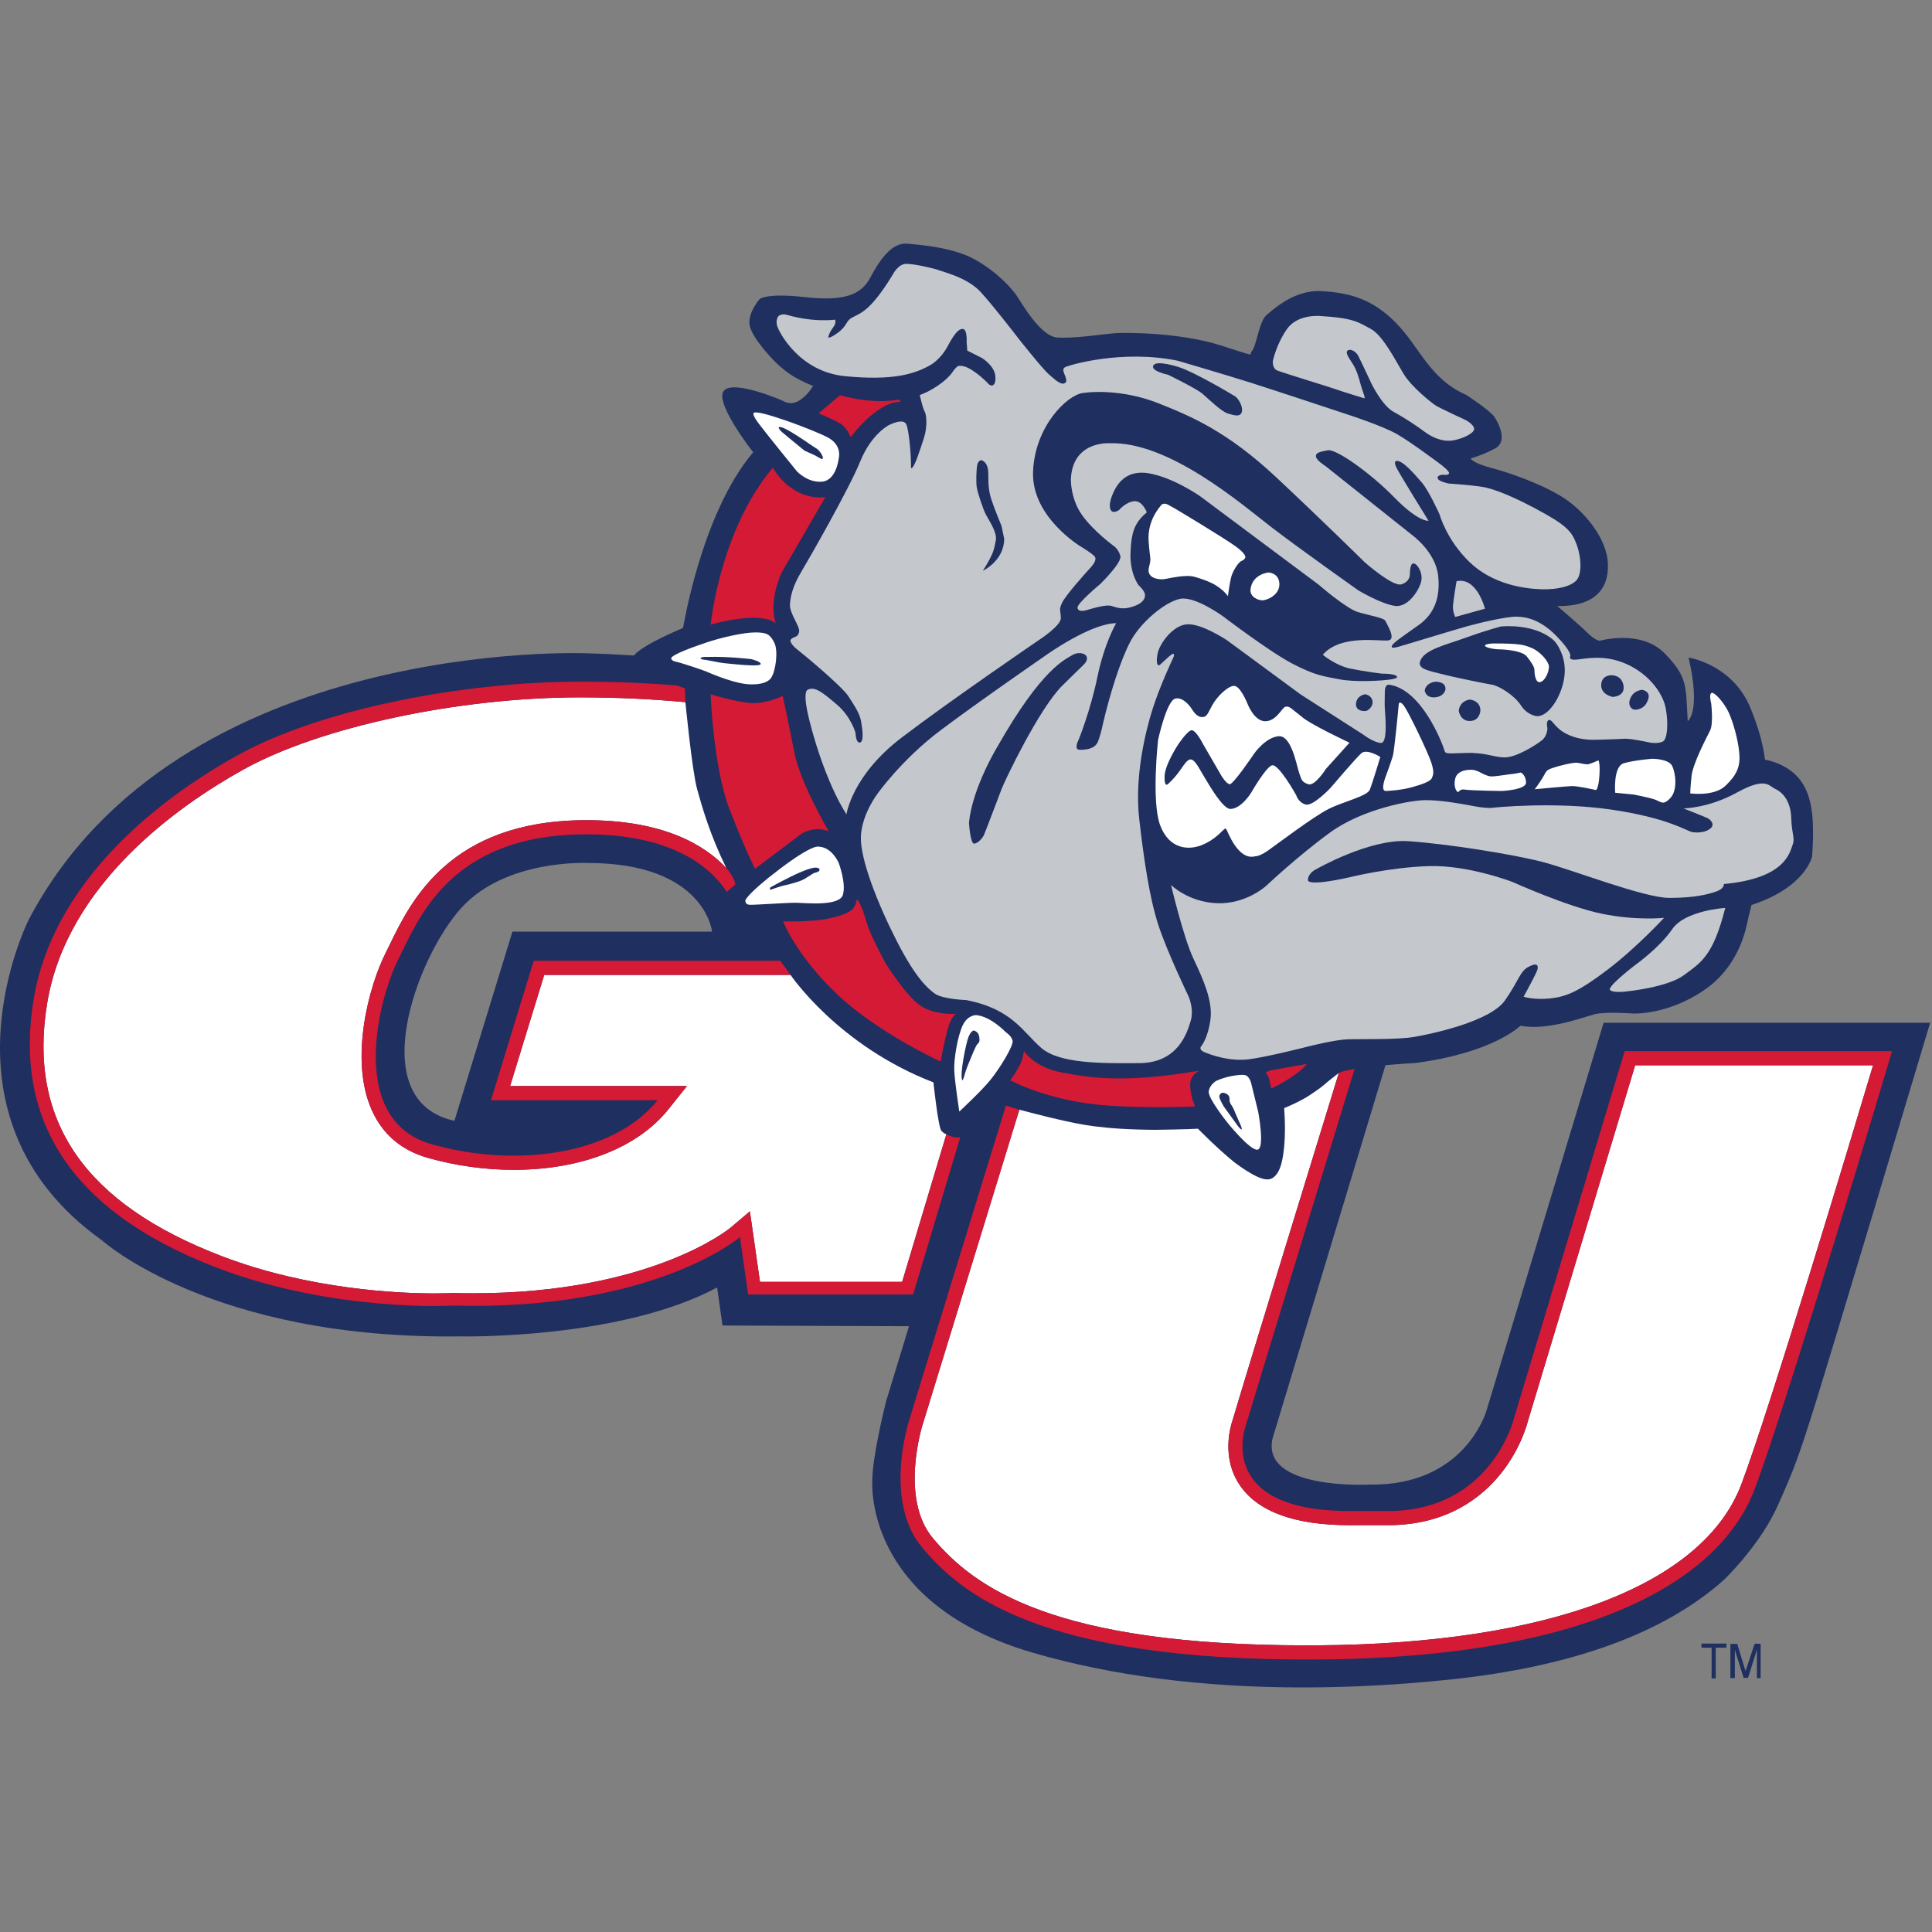 <?xml version="1.0" encoding="UTF-8"?>
<svg width="200px" height="200px" viewBox="0 0 200 200" version="1.1" xmlns="http://www.w3.org/2000/svg" xmlns:xlink="http://www.w3.org/1999/xlink">
    <rect x="0" y="0" width="200" height="200" fill="#808080" stroke="none"/>
    <!-- Generator: Sketch 54.1 (76490) - https://sketchapp.com -->
    <title>gonzaga</title>
    <desc>Created with Sketch.</desc>
    <g id="gonzaga" stroke="none" stroke-width="1" fill="none" fill-rule="evenodd">
        <g id="gonzaga_BGL">
            <g id="gonzaga" transform="translate(0, 25)">
                <g id="g10" transform="translate(99.964, 74.999) scale(-1, 1) rotate(-180) translate(-99.964, -74.999) translate(0, 0.026)" fill-rule="nonzero">
                    <g id="g12" transform="translate(0, 0.26)">
                        <path d="M53.046,78.269 L73.712,78.269 C73.712,78.269 72.986,85.376 60.852,85.376 C60.852,85.376 52.401,85.809 47.779,80.753 C43.156,75.697 37.568,60.743 47.043,58.686 L53.046,78.269 Z M143.347,64.196 L131.739,25.822 C130.473,20.425 141.8,21.025 141.8,21.025 C151.794,20.891 153.913,28.787 153.913,28.787 L166.006,68.835 L199.806,68.835 L198.676,65.062 C198.586,64.76 189.623,34.827 187.905,29.343 C186.156,23.76 185.72,22.647 184.055,18.901 C182.243,14.824 178.629,11.328 178.476,11.181 L178.39,11.103 C172.209,5.622 162.714,2.174 150.169,0.853 C144.972,0.306 139.829,0.029 134.881,0.029 L134.881,0.029 C124.515,0.029 115.112,1.237 106.934,3.619 C90.325,8.457 90.236,19.936 90.297,21.436 C90.322,23.896 91.483,28.659 91.717,29.598 L91.757,29.742 L94.102,37.423 L74.794,37.496 L74.236,41.432 C64.106,36.01 47.678,36.371 47.678,36.371 C21.916,36.016 10.545,46.321 10.545,46.321 C-7.4,59.113 2.994,79.546 2.994,79.546 C18.451,108.861 60.737,107.084 60.737,107.084 C62.366,107.037 64.103,106.945 65.612,106.857 L65.66,106.895 C66.544,107.986 70.709,109.705 70.709,109.705 C70.663,109.31 72.51,121.46 77.971,127.894 C77.971,127.894 73.992,132.943 74.906,134.224 C75.821,135.504 81.036,133.224 81.036,133.224 C81.036,133.224 81.787,132.675 82.702,133.224 C83.617,133.773 84.168,134.757 84.168,134.757 C82.161,135.577 81.389,136.228 80.703,136.822 C80.017,137.417 78.004,139.561 77.638,140.886 C77.272,142.212 78.637,143.751 78.637,143.751 C78.637,143.751 79.298,144.409 83.368,143.951 C87.438,143.494 89.173,144.228 90.088,145.965 C91.003,147.704 92.283,149.624 93.884,149.487 C95.484,149.35 98.777,149.075 101.018,147.795 C103.258,146.515 104.721,144.868 105.225,144.137 C105.728,143.405 107.681,139.912 109.419,139.776 C111.157,139.638 114.18,140.128 115.46,140.22 C116.741,140.311 122.274,140.256 126.298,138.976 C130.322,137.695 129.233,137.96 129.585,138.354 C130.082,138.913 130.347,141.45 131.095,142.085 C132.01,142.863 134.126,144.756 136.869,144.573 C139.613,144.39 141.994,143.847 144.509,141.286 C147.024,138.725 147.953,135.516 151.794,133.824 C151.794,133.824 154.242,132.248 154.725,131.514 C155.208,130.78 156.049,129.002 154.814,128.316 C153.579,127.63 152.238,127.249 152.238,127.249 C152.238,127.249 152.449,126.776 154.37,126.273 C156.29,125.77 159.548,124.624 161.743,123.252 C163.939,121.88 166.36,119.021 166.452,116.323 C166.543,113.625 164.96,111.924 161.211,111.97 C161.211,111.97 163.542,109.994 164.319,109.216 C165.097,108.439 165.588,108.376 165.588,108.376 C165.588,108.376 169.845,109.599 172.315,107.084 C174.784,104.569 174.484,103.633 174.713,100.066 C174.713,100.066 176.11,100.962 174.802,106.64 C174.802,106.64 179.054,106.004 181.02,101.843 C181.02,101.843 182.366,98.948 182.709,96.068 C182.709,96.068 184.624,95.798 185.996,94.381 C187.367,92.963 187.63,90.861 187.676,89.215 C187.721,87.569 187.595,86.302 187.595,86.119 C187.595,85.936 186.807,82.813 181.319,81.029 C181.319,81.029 181.159,80.434 180.977,79.656 C180.794,78.879 180.22,74.801 176.379,72.194 C172.538,69.588 169.05,69.796 169.05,69.796 C169.05,69.796 166.262,70.004 165.119,69.729 C163.976,69.455 160.272,67.981 157.391,68.53 C157.391,68.53 154.603,65.717 146.464,64.665 C146.464,64.665 145.083,64.597 143.41,64.443 L143.347,64.196 L143.347,64.196 Z" id="path14" fill="#1F2F5F"></path>
                        <path d="M179.131,4.536 L179.131,0.993 L179.591,0.993 L179.591,3.918 L180.498,1.026 L180.957,1.026 L181.876,3.945 L181.876,0.993 L182.259,0.993 L182.259,4.551 L181.642,4.551 L180.695,1.714 L179.842,4.536 L179.131,4.536 Z M178.711,4.142 L177.611,4.142 L177.611,0.96 L177.185,0.96 L177.185,4.142 L176.135,4.142 L176.135,4.568 L178.727,4.568 L178.711,4.142 L178.711,4.142 Z" id="path16" fill="#1F2F5F"></path>
                        <path d="M93.023,133.344 C90.096,132.818 86.963,133.802 86.963,133.802 L84.747,131.932 C84.747,131.932 86.575,131.126 86.986,130.875 C87.398,130.623 87.851,130.011 88.059,129.448 C88.059,129.448 90.58,132.95 93.068,133.116 C93.411,133.138 93.023,133.344 93.023,133.344 L93.023,133.344 Z M80.919,115.448 L85.436,123.238 C81.753,122.919 80.009,126.297 80.009,126.297 C74.525,119.83 73.569,110.059 73.569,110.059 C79.174,111.56 80.31,110.174 80.31,110.174 C79.517,112.552 80.919,115.448 80.919,115.448 Z M78.16,84.779 L82.985,88.415 C82.985,88.415 84.357,89.284 85.797,88.643 C85.797,88.643 82.843,93.683 82.24,96.765 C81.636,99.847 81.206,101.847 81.021,102.676 C81.021,102.676 79.463,101.882 77.909,101.928 C76.354,101.973 73.564,102.842 73.564,102.842 C73.564,102.842 73.839,95.297 75.508,90.976 C77.177,86.654 78.16,84.779 78.16,84.779 L78.16,84.779 Z M88.703,81.562 C88.448,80.533 88.107,80.229 86.232,79.726 C84.357,79.223 81.064,79.337 81.064,79.337 C81.064,79.337 82.39,75.862 86.61,71.833 C90.829,67.805 97.373,64.818 97.373,64.818 C97.373,64.818 97.779,67.081 98.144,68.316 C98.51,69.551 98.968,69.757 98.968,69.757 C98.968,69.757 96.796,69.596 95.286,70.603 C93.777,71.608 91.651,75.038 91.651,75.038 C91.651,75.038 90.073,77.896 89.662,79.383 C89.25,80.869 88.75,81.753 88.703,81.562 L88.703,81.562 Z M104.981,62.691 C105.85,62.234 109.371,60.748 113.853,60.336 C118.334,59.924 123.708,60.172 123.708,60.172 C123.708,60.172 123.273,61.091 123.204,62.28 C123.136,63.469 124.169,63.875 124.169,63.875 C116.238,62.544 112.892,63.149 109.989,63.674 C107.085,64.2 105.998,65.899 105.998,65.899 C105.998,65.899 105.85,65 105.621,64.566 C105.392,64.132 105.17,63.675 104.572,62.863 L104.981,62.691 Z M134.957,64.2 C133.57,62.89 131.598,62.035 131.598,62.035 C131.598,62.035 131.413,62.874 131.345,63.126 C131.276,63.377 131.023,63.668 131.023,63.668 C131.227,63.845 131.619,63.926 131.619,63.926 L135.232,64.565 C135.232,64.565 135.369,64.589 134.957,64.2 L134.957,64.2 Z" id="path18" fill="#D51A35"></path>
                        <path d="M174.976,92.579 C174.976,92.579 177.44,92.233 178.63,93.376 C179.819,94.52 180.184,95.388 180.047,96.806 C179.91,98.224 179.407,99.961 178.95,100.967 C178.492,101.973 177.43,103.154 177.161,102.975 C176.892,102.797 177.137,101.917 177.137,101.917 C177.137,101.917 177.394,99.824 177.029,99.093 C176.663,98.361 175.245,95.663 175.108,94.382 C174.971,93.102 174.976,92.579 174.976,92.579 L174.976,92.579 Z M169.117,92.462 C169.117,92.462 170.581,92.187 171.267,91.958 C171.953,91.73 172.136,91.273 172.913,92.096 C173.69,92.919 173.462,94.702 173.096,95.434 C172.73,96.166 171.038,96.166 171.038,96.166 C171.038,96.166 169.254,96.029 168.111,95.708 C166.968,95.388 167.202,92.648 167.202,92.648 L169.117,92.462 Z M162.717,93.338 C163.315,93.361 165.224,92.924 165.224,92.924 C165.537,93.204 165.596,94.611 165.596,95.16 C165.596,95.708 165.477,96.006 165.477,96.006 C165.477,96.006 164.818,95.708 164.499,95.617 C164.179,95.526 163.676,95.708 163.264,95.754 C162.852,95.8 161.343,95.434 160.703,95.205 C160.063,94.977 160.109,94.931 159.743,94.291 C159.377,93.651 158.874,93.01 158.874,93.01 C158.874,93.01 162.119,93.315 162.717,93.338 Z M152.197,95.022 C152.197,95.022 150.871,95.068 150.642,94.108 C150.414,93.148 150.874,92.607 150.987,92.74 C151.1,92.873 151.252,93.051 151.694,92.965 C152.136,92.878 155.444,92.827 155.444,92.827 C155.444,92.827 157.998,92.939 157.978,93.706 C157.959,94.474 157.45,94.741 157.45,94.741 C157.45,94.741 156.587,94.565 156.313,94.565 C156.313,94.565 154.85,94.336 154.392,94.336 C153.935,94.336 153.158,94.794 153.158,94.794 C153.158,94.794 152.609,95.068 152.197,95.022 L152.197,95.022 Z M145.338,101.653 C145.338,101.653 144.835,102.339 144.789,101.745 C144.743,101.15 144.332,96.989 144.195,96.486 C144.057,95.983 143.417,94.245 143.417,94.245 C143.417,94.245 142.868,92.827 143.463,92.827 C143.463,92.827 144.947,92.887 146.069,93.193 C147.192,93.499 148.073,93.819 148.219,94.154 C148.365,94.488 148.493,94.748 148.173,95.754 C147.853,96.76 145.887,100.876 145.338,101.653 L145.338,101.653 Z M154.575,108.101 C154.575,108.101 153.725,108.074 153.723,107.874 C153.722,107.675 154.697,107.492 155.185,107.492 C155.673,107.492 157.563,107.37 158.051,106.76 C158.539,106.15 158.843,105.662 158.843,105.358 C158.843,105.053 158.915,104.005 159.428,104.102 C159.941,104.199 160.328,105.121 160.348,105.666 C160.368,106.211 159.453,107.248 158.599,107.614 C157.746,107.979 157.319,108.101 154.575,108.101 Z M100.797,68.042 C100.797,68.042 100.492,67.981 100.248,67.34 C100.004,66.7 99.334,63.529 99.608,62.889 C99.608,62.889 99.699,62.828 99.852,63.438 C100.004,64.048 100.523,65.237 100.523,65.237 C100.523,65.237 101.011,66.487 101.193,66.639 C101.376,66.791 101.437,66.944 101.376,67.34 C101.315,67.737 101.163,67.919 100.797,68.042 Z M104.12,67.859 C104.12,67.859 104.669,67.523 104.821,67.005 C104.973,66.487 103.449,64.048 102.504,62.889 C101.559,61.731 99.306,59.643 99.306,59.643 C99.306,59.643 98.846,62.646 98.785,63.865 C98.724,65.085 99.151,67.523 99.669,68.59 C100.187,69.657 101.041,69.627 101.041,69.627 C102.565,69.505 104.12,67.859 104.12,67.859 L104.12,67.859 Z M124.698,94.23 C124.18,95.083 123.784,95.937 123.364,96.075 C122.943,96.214 122.625,95.601 122.046,94.809 C121.467,94.016 120.918,93.559 120.918,93.559 C120.918,93.559 120.522,93.101 120.557,94.35 C120.594,95.599 121.985,97.675 121.985,97.675 C121.985,97.675 122.839,98.955 123.296,99.107 C123.753,99.26 124.546,97.675 124.546,97.675 L126.436,94.412 C126.436,94.412 126.924,93.589 127.29,93.528 C127.656,93.467 129.851,96.73 129.851,96.73 C129.851,96.73 131.009,98.376 132.35,98.498 C133.692,98.62 134.21,95.51 134.484,94.718 C134.759,93.925 134.759,93.772 135.43,93.528 C136.1,93.285 137.259,95.114 137.259,95.114 L139.698,97.827 C139.698,97.827 135.522,99.778 134.728,100.54 C134.728,100.54 133.814,101.272 133.692,101.363 C133.57,101.455 133.295,101.668 132.991,101.516 C132.686,101.363 132.045,99.991 130.917,100.052 C129.79,100.113 129.137,101.871 129.137,101.871 C129.137,101.871 128.387,103.772 127.717,103.711 C127.046,103.65 126.009,102.614 125.521,101.76 C125.034,100.906 124.972,100.449 124.393,100.48 C123.814,100.51 123.388,101.303 123.388,101.303 C123.388,101.303 122.604,102.583 121.685,102.4 C120.765,102.217 119.882,98.102 119.882,98.102 C119.882,98.102 119.18,91.76 120.095,89.291 C121.009,86.821 123.052,86.577 124.668,87.34 C126.284,88.102 126.75,89.148 126.929,88.899 C127.107,88.651 128.143,85.594 129.941,86.07 C129.941,86.07 130.369,86.028 131.314,86.699 C132.259,87.37 136.009,90.206 137.533,90.967 C139.058,91.73 141.544,92.29 141.809,92.97 C142.076,93.65 142.891,96.351 142.891,96.351 C142.891,96.351 141.496,97.248 140.917,96.73 C140.338,96.211 137.747,93.163 137.747,93.163 C137.747,93.163 135.932,91.221 135.163,91.429 C134.393,91.638 134.18,92.4 134.18,92.4 C134.18,92.4 132.32,95.754 131.649,95.479 C130.979,95.205 129.515,92.644 129.515,92.644 C129.515,92.644 128.527,91.011 127.389,90.969 C126.603,90.941 125.217,93.376 124.698,94.23 L124.698,94.23 Z M130.655,112.566 C131.123,112.55 132.472,113.101 132.442,114.259 C132.411,115.418 131.314,115.448 131.314,115.448 C131.314,115.448 129.645,115.299 129.454,113.711 C129.363,112.948 130.186,112.582 130.655,112.566 L130.655,112.566 Z M127.503,115.143 C127.686,115.692 128.204,116.515 128.509,116.637 C128.814,116.759 128.884,116.936 128.884,116.936 C128.884,116.936 129.21,117.216 127.899,118.161 C126.588,119.107 121.741,122.003 121.741,122.003 C121.741,122.003 121.345,122.216 120.979,122.43 C120.613,122.643 120.321,122.595 120.186,122.399 C120.052,122.204 118.753,120.844 118.906,118.68 C119.058,116.515 119.21,117.094 118.936,115.966 C118.662,114.839 119.942,114.716 120.4,114.747 C120.857,114.777 122.686,115.296 123.692,114.991 C124.698,114.686 126.143,114.277 127.113,113.003 C127.113,113.003 127.32,114.594 127.503,115.143 L127.503,115.143 Z M80.607,130.486 C80.607,130.486 80.607,130.28 80.95,129.983 C81.293,129.686 83.275,128.068 83.275,128.068 C83.275,128.068 84.056,127.703 84.24,127.631 C84.425,127.559 84.677,127.377 84.837,127.308 C84.997,127.239 85.18,127.056 85.18,127.331 C85.18,127.605 84.723,128.199 84.471,128.314 C84.22,128.428 80.996,130.806 80.607,130.486 L80.607,130.486 Z M85.637,129.457 C87.238,128.634 86.826,127.262 86.826,127.262 C86.826,127.262 86.598,124.976 85.092,124.849 C83.585,124.721 82.482,125.936 82.482,125.936 C82.482,125.936 79.327,129.823 78.536,130.874 C77.747,131.925 78.046,131.973 78.046,131.973 C78.412,132.361 84.037,130.28 85.637,129.457 L85.637,129.457 Z M73.244,106.707 C73.244,106.707 72.6,106.74 72.534,106.586 C72.467,106.432 73.063,106.402 73.063,106.402 C73.063,106.402 73.999,106.226 74.456,106.135 C74.913,106.043 76.606,105.906 76.606,105.906 C76.606,105.906 78.687,105.704 78.744,105.965 C78.8,106.226 77.772,106.478 77.772,106.478 C77.772,106.478 75.348,106.775 73.244,106.707 L73.244,106.707 Z M73.107,105.198 C72.787,105.335 70.501,106.112 69.998,106.204 C69.495,106.295 69.474,106.563 69.474,106.563 C69.569,106.969 71.827,107.758 73.176,108.216 C74.525,108.673 76.925,109.245 78.183,109.245 C79.441,109.245 79.715,109.016 80.15,108.193 C80.584,107.37 80.31,105.198 79.807,104.512 C79.304,103.825 77.954,103.871 77.954,103.871 C76.377,103.757 73.428,105.06 73.107,105.198 Z M84.334,84.893 C84.334,84.893 83.945,84.893 82.733,84.367 C81.521,83.842 79.761,82.858 79.761,82.858 C79.761,82.858 79.646,82.744 79.715,82.653 C79.784,82.561 79.966,82.675 79.966,82.675 C79.966,82.675 81.018,83.041 81.224,83.064 C81.43,83.087 82.528,83.384 82.962,83.567 C83.396,83.75 84.079,84.254 84.24,84.322 C84.402,84.39 84.863,84.441 84.839,84.69 C84.814,84.939 84.334,84.893 84.334,84.893 L84.334,84.893 Z M86.826,85.373 C86.826,85.373 87.604,83.316 87.262,82.093 C86.919,80.871 83.442,81.235 82.482,81.258 C81.521,81.281 77.954,81.006 77.543,81.052 C77.131,81.098 77.154,81.486 77.154,81.486 C77.154,81.486 77.223,82.104 80.721,84.756 C84.22,87.408 84.769,87.065 84.769,87.065 C86.163,86.997 86.826,85.373 86.826,85.373 Z M126.52,61.594 C126.52,61.594 126.2,61.457 126.223,61.182 C126.245,60.907 126.68,60.176 126.68,60.176 L128.148,58.148 C128.148,58.148 128.454,57.739 128.539,57.803 C128.624,57.867 128.286,58.562 128.286,58.562 L127.869,59.513 C127.869,59.513 127.64,60.107 127.503,60.268 C127.366,60.428 127.274,60.747 127.274,60.747 C127.274,60.747 127.32,60.931 127.252,61.159 C127.183,61.388 126.886,61.594 126.52,61.594 L126.52,61.594 Z M128.875,63.422 C129.332,63.331 129.515,62.6 129.515,62.6 L130.247,59.628 C130.247,59.628 130.979,55.74 130.155,55.695 C129.332,55.649 127,58.575 127,58.575 C127,58.575 125.034,61.045 125.125,61.731 C125.217,62.417 125.894,62.817 125.894,62.817 C126.937,63.309 128.418,63.515 128.875,63.422 L128.875,63.422 Z" id="path20" fill="#FFFFFF"></path>
                        <path d="M100.309,89.565 C100.309,89.565 100.431,87.322 100.858,87.377 C101.285,87.431 101.711,87.98 101.834,88.224 C101.955,88.468 103.296,92.004 103.663,92.98 C104.028,93.955 107.565,101.333 109.943,103.711 C112.321,106.089 112.48,106.034 112.522,106.549 C112.565,107.064 111.65,107.308 110.979,106.882 C110.308,106.455 107.87,105.54 103.296,97.492 C103.296,97.492 100.675,93.224 100.309,89.565 L100.309,89.565 Z M122.05,136.701 C122.05,136.701 119.717,137.478 119.397,136.883 C119.077,136.289 120.906,135.923 120.906,135.923 C120.906,135.923 123.833,134.505 124.473,133.957 C125.113,133.408 126.437,132.1 127.125,131.899 C127.814,131.698 128.36,131.533 128.543,132.036 C128.726,132.539 128.223,133.454 127.857,133.683 C127.492,133.911 123.65,136.198 122.05,136.701 L122.05,136.701 Z M170.032,103.3 C170.032,103.3 169.209,103.3 168.821,102.522 C168.432,101.745 168.866,101.333 169.117,101.265 C169.369,101.196 170.055,101.31 170.375,101.814 C170.695,102.317 170.969,103.048 170.032,103.3 Z M166.945,102.568 C166.945,102.568 168.248,102.591 168.066,103.734 C167.883,104.877 166.808,104.809 166.808,104.809 C166.808,104.809 165.822,104.859 165.756,103.849 C165.688,102.797 166.945,102.568 166.945,102.568 Z M152.152,102.293 C152.152,102.293 151.123,102.202 151.008,101.128 C151.008,101.128 151.169,100.03 152.197,100.076 C153.226,100.121 153.249,101.173 153.249,101.173 C153.249,101.173 153.317,102.134 152.152,102.293 L152.152,102.293 Z M148.608,104.146 C148.608,104.146 147.624,104.077 147.487,103.231 C147.487,103.231 147.556,102.477 148.493,102.522 C149.431,102.568 149.643,103.232 149.637,103.391 C149.63,103.55 149.659,104.1 148.608,104.146 Z M141.313,102.842 C141.313,102.842 140.467,102.728 140.376,101.905 C140.285,101.082 141.222,101.059 141.451,101.128 C141.679,101.196 142.205,101.63 142.068,102.202 C141.931,102.774 141.313,102.842 141.313,102.842 Z M149.271,104.931 C150.475,104.609 153.722,103.955 154.453,103.833 C155.185,103.711 156.77,102.736 157.441,101.699 C158.112,100.663 159.059,100.583 159.059,100.583 C160.251,100.443 161.709,102.614 161.953,104.748 C162.197,106.882 160.977,108.284 160.977,108.284 C160.977,108.284 159.453,110.113 155.429,109.87 C155.429,109.87 154.026,109.525 151.77,108.711 C149.515,107.897 147.437,107.456 147.015,106.272 C146.709,105.419 148.066,105.252 149.271,104.931 L149.271,104.931 Z M114.196,99.87 C114.882,102.797 115.979,106.364 117.031,108.33 C118.082,110.297 120.598,112.4 122.153,112.72 C123.707,113.04 126.634,110.891 126.634,110.891 C126.634,110.891 131.436,107.233 133.814,105.998 C136.192,104.763 137.015,104.717 138.616,104.397 C140.216,104.077 142.731,104.26 142.731,104.26 C142.731,104.26 144.835,104.351 144.615,104.677 C144.397,105.003 143.051,104.976 143.051,104.976 C143.051,104.976 141.36,105.174 139.804,105.495 C138.25,105.815 136.933,106.931 136.933,106.931 C138.819,109.099 142.914,108.284 143.737,108.421 C144.56,108.558 143.554,110.113 143.417,110.433 C143.28,110.754 141.817,110.982 140.582,111.348 C139.347,111.714 136.512,114.183 136.512,114.183 L124.256,123.329 C124.256,123.329 121.467,125.296 118.879,125.722 C116.29,126.149 115.431,124.198 115.11,123.375 C114.79,122.552 114.836,121.957 115.11,121.775 C115.385,121.592 115.842,121.912 115.842,121.912 C115.842,121.912 116.528,122.735 117.397,122.826 C118.266,122.918 118.717,121.674 118.717,121.674 C117.477,120.614 117.122,119.717 117.031,117.522 C116.94,115.327 117.867,114.13 117.867,114.13 C117.867,114.13 118.54,113.543 118.533,113.095 C118.527,112.647 118.22,112.217 117.214,111.897 C116.208,111.577 115.659,111.805 115.038,111.991 C114.416,112.177 112.595,111.577 112.412,111.531 C112.229,111.485 111.589,111.348 111.543,111.805 C111.498,112.263 113.921,114.275 113.921,114.275 C113.921,114.275 116.162,116.47 115.979,117.156 C115.796,117.842 115.339,118.162 115.339,118.162 C115.339,118.162 113.19,119.717 112,121.408 C110.811,123.101 110.857,125.067 110.857,125.067 C110.995,129.091 114.83,128.827 114.83,128.827 C120.999,129.066 128.6,122.461 131.573,120.174 C134.546,117.887 140.628,113.589 140.628,113.589 C140.628,113.589 143.006,112.171 144.423,111.988 C145.841,111.805 147.03,113.817 147.146,114.659 C147.261,115.501 146.709,116.378 146.318,116.384 C145.925,116.39 145.95,115.234 145.95,115.234 C145.95,115.234 145.978,114.503 145.076,114.222 C144.173,113.941 141.267,116.515 141.267,116.515 C141.267,116.515 137.243,120.494 132.122,125.296 C127,130.098 123.204,131.652 120.003,132.933 C116.802,134.213 113.738,134.259 112.092,134.03 C110.446,133.802 107.108,130.555 106.942,125.86 C106.776,121.166 111.91,118.116 111.91,118.116 C111.91,118.116 113.281,117.293 113.373,117.019 C113.464,116.744 113.327,116.424 112.824,115.875 C112.321,115.327 110.308,113.086 109.943,112.308 C109.577,111.531 109.806,111.531 109.817,110.726 C109.828,109.922 107.565,108.467 107.565,108.467 C107.565,108.467 98.51,102.293 93.343,98.361 C88.175,94.428 87.626,90.404 87.626,90.404 C85.477,93.788 83.968,99.093 83.557,101.15 C83.145,103.208 83.602,103.3 83.602,103.3 C84.334,103.711 85.206,102.998 86.666,101.745 C88.126,100.491 88.565,98.835 88.565,98.835 C88.565,98.835 88.587,97.766 89.024,97.846 C89.462,97.926 89.273,99.276 89.136,100.053 C88.998,100.83 88.495,101.608 87.809,102.659 C87.123,103.711 82.871,107.233 82.55,107.461 C82.23,107.69 81.865,108.101 81.826,108.357 C81.787,108.613 82.322,108.787 82.322,108.787 C82.322,108.787 82.687,108.879 82.733,109.382 C82.779,109.885 81.727,111.257 81.773,112.126 C81.819,112.994 82.093,114.092 82.916,115.463 C83.739,116.836 87.901,124.107 89.048,126.941 C90.194,129.776 91.992,130.69 91.992,130.69 C91.992,130.69 93.526,131.515 93.832,130.759 C94.137,130.004 94.315,127.309 94.303,126.759 C94.292,126.209 94.338,126.228 94.338,126.228 C94.692,126.338 95.218,128.085 95.629,129.32 C96.041,130.555 95.904,131.835 95.721,132.109 C95.538,132.384 95.212,133.818 95.212,133.818 C96.349,134.201 97.961,135.265 98.556,136.134 C99.151,137.003 99.329,136.831 99.329,136.831 C100.284,136.98 102.032,135.311 102.306,134.991 C102.58,134.67 103.129,134.67 103.038,135.768 C102.946,136.865 101.666,137.643 101.666,137.643 L100.133,138.418 L100.065,139.289 C100.065,139.289 100.157,140.661 99.653,140.661 C99.151,140.661 98.693,139.975 98.053,138.786 C97.412,137.597 96.452,137.003 96.452,137.003 C94.623,135.905 92.245,135.311 87.489,135.768 C82.733,136.225 80.63,140.341 80.447,140.981 C80.264,141.622 80.584,141.987 80.584,141.987 C80.584,141.987 80.889,142.277 81.438,142.124 C81.987,141.972 83.99,141.381 86.449,141.615 C86.449,141.615 86.621,141.301 86.224,140.783 C85.828,140.265 85.735,139.798 85.735,139.798 C85.735,139.798 85.828,139.594 86.773,140.296 C87.718,140.996 87.535,141.484 88.236,141.85 C88.938,142.216 89.547,142.429 90.553,143.618 C91.559,144.808 92.443,146.332 92.443,146.332 C92.443,146.332 92.992,147.399 93.815,147.399 C94.639,147.399 96.681,146.941 97.23,146.728 C97.779,146.515 100.157,145.965 101.528,144.472 C102.9,142.978 105.492,139.594 105.492,139.594 C105.492,139.594 107.931,136.515 108.571,135.966 C109.211,135.418 109.955,134.674 110.346,135.152 C110.346,135.152 110.461,135.265 110.278,135.753 C110.095,136.241 109.912,136.545 110.308,136.728 C110.705,136.912 116.131,138.557 121.924,137.369 C121.924,137.369 127.015,135.875 129.515,135.082 C132.015,134.289 139.545,131.789 139.545,131.789 C139.545,131.789 143.112,130.631 144.606,129.777 C146.1,128.924 149.179,126.607 149.179,126.607 C149.179,126.607 150.146,125.874 149.998,125.676 C149.85,125.479 149.393,125.57 149.393,125.57 C149.393,125.57 148.775,125.564 148.824,125.216 C148.874,124.869 149.972,124.656 149.972,124.656 C149.972,124.656 153.234,124.442 153.965,124.198 C153.965,124.198 155.52,123.893 158.843,122.125 C162.167,120.357 162.684,119.747 163.203,118.375 C163.721,117.003 163.752,115.327 163.234,114.686 C162.715,114.046 161.282,113.65 159.545,113.711 C157.807,113.772 154.545,114.198 152.136,116.515 C149.728,118.832 149.027,121.454 149.027,121.454 C149.027,121.454 147.893,123.956 147.197,124.747 C146.501,125.538 145.124,127.216 144.484,126.972 C144.484,126.972 144.301,126.911 144.515,126.393 C144.728,125.875 147.882,120.8 147.882,120.8 C147.882,120.8 146.862,120.631 144.332,123.223 C141.801,125.814 138.295,128.253 137.472,128.101 C136.649,127.948 136.192,127.857 136.222,127.46 C136.253,127.064 137.228,126.454 137.228,126.454 L146.191,119.32 C146.191,119.32 148.6,117.582 148.874,115.144 C149.149,112.704 148.356,111.089 146.923,110.052 C145.49,109.016 144.21,108.193 144.088,107.857 C143.966,107.522 144.519,107.707 144.685,107.736 C144.85,107.766 150.52,109.504 151.832,109.869 C153.143,110.235 155.978,110.906 157.045,110.875 C158.112,110.845 159.514,110.51 161.1,108.894 C162.685,107.278 162.563,106.821 162.563,106.821 C162.563,106.821 162.288,106.364 163.142,106.424 C163.996,106.486 166.008,107.034 168.386,105.967 C170.764,104.9 172.166,102.888 172.441,101.364 C172.715,99.839 172.623,98.193 172.136,97.949 C171.648,97.705 170.886,97.827 170.886,97.827 C170.886,97.827 168.773,98.282 168.168,98.237 C167.563,98.193 165.306,98.132 165.215,98.132 C165.124,98.132 163.051,97.98 161.526,99.138 C161.526,99.138 161.066,99.519 160.854,99.801 C160.642,100.083 160.368,100.327 160.215,100.083 C160.063,99.839 160.185,99.351 160.185,99.351 C160.185,99.351 160.215,98.528 159.575,98.041 C158.935,97.553 156.935,96.277 155.724,96.305 C154.515,96.333 153.824,96.831 151.7,96.765 C149.575,96.699 149.637,96.638 149.484,97.157 C149.331,97.675 147.197,103.376 143.783,103.833 C143.783,103.833 143.356,103.924 143.356,103.071 C143.356,102.217 143.326,101.943 143.356,101.364 C143.386,100.784 143.706,97.743 142.937,97.801 C142.167,97.858 141.1,98.681 141.1,98.681 L134.637,102.827 L127.015,108.436 C127.015,108.436 124.363,110.205 122.869,110.083 C121.375,109.961 120.064,108.07 119.851,107.125 C119.637,106.18 119.817,105.748 120.003,105.845 C120.19,105.942 121.284,107.095 121.467,107.034 C121.65,106.973 121.405,106.516 121.405,106.516 C121.405,106.516 120.125,103.833 119.332,101.364 C118.54,98.894 117.442,94.23 117.93,89.962 C118.418,85.693 118.997,81.761 119.912,78.956 C120.827,76.151 123.021,71.608 123.021,71.608 C123.021,71.608 123.631,70.298 123.265,69.048 C122.899,67.797 121.954,64.688 117.96,64.658 C113.967,64.627 109.669,64.597 107.778,66.243 C105.888,67.889 104.76,70.267 100.034,71.182 C100.034,71.182 97.565,71.273 96.772,71.852 C95.979,72.432 94.761,73.53 92.84,77.279 C90.919,81.029 88.998,85.815 89.12,88.163 C89.242,90.51 90.888,92.614 90.888,92.614 C90.888,92.614 93.358,96.089 97.321,99.077 C101.285,102.065 108.448,107.004 108.448,107.004 C108.448,107.004 112.944,110.19 115.544,110.197 C115.544,110.197 114.333,108.162 113.601,104.625 C112.869,101.089 111.656,98.122 111.656,98.122 C111.656,98.122 111.105,97.103 111.772,97.095 C112.438,97.087 113.357,97.187 113.662,97.949 C113.967,98.711 114.196,99.87 114.196,99.87 L114.196,99.87 Z M103.678,120.266 C103.678,120.266 102.9,122.14 102.626,123.009 C102.351,123.878 102.306,124.472 102.306,125.707 C102.306,126.942 101.575,127.08 101.575,127.08 C101.575,127.08 101.254,127.033 101.163,126.576 C101.071,126.119 101.025,124.793 101.117,124.244 C101.209,123.695 101.757,122.003 102.077,121.408 C102.397,120.814 103.266,119.534 103.083,118.757 C102.9,117.979 103.011,117.616 101.743,115.625 C101.743,115.625 103.952,116.653 103.952,118.939 L103.678,120.266 Z M150.78,114.544 C150.78,114.544 150.455,112.634 150.412,112.014 C150.368,111.394 150.642,110.841 150.642,110.841 L153.722,111.699 C153.722,111.699 152.899,115.012 150.78,114.544 Z M178.598,80.724 C178.598,80.724 174.453,80.48 173.111,78.529 C171.77,76.578 169.27,74.81 169.27,74.81 C169.27,74.81 166.331,72.565 166.673,72.224 C167.014,71.883 168.421,72.086 168.421,72.086 C168.421,72.086 172.623,72.493 174.331,73.773 C176.038,75.054 177.318,75.663 178.598,80.724 L178.598,80.724 Z M178.449,83.195 C184.762,83.776 185.245,86.395 185.55,87.188 C185.855,87.98 185.489,88.224 185.428,90.053 C185.367,91.883 184.452,92.736 183.782,93.041 C183.111,93.346 182.806,94.321 179.819,92.675 C176.831,91.029 174.269,91.029 174.269,91.029 C174.269,91.029 176.419,90.182 176.747,90.026 C177.074,89.87 177.562,89.383 177.074,88.956 C176.586,88.529 175.672,88.468 175.123,88.59 C174.574,88.712 172.623,90.053 166.77,90.907 C160.916,91.76 154.62,91.107 154.62,91.107 C154.62,91.107 154.087,90.968 152.502,91.273 C150.917,91.577 149.088,91.883 147.563,91.883 C146.039,91.883 141.039,90.968 137.685,88.529 C134.332,86.09 131.04,82.98 131.04,82.98 C131.04,82.98 128.966,81.09 125.979,81.212 C122.991,81.334 121.224,83.103 121.224,83.103 C121.224,83.103 122.503,77.675 123.54,75.481 C124.576,73.285 125.552,71.091 125.308,69.2 C125.064,67.31 124.393,66.456 124.393,66.456 C124.393,66.456 123.966,66.091 124.698,65.786 C125.43,65.481 127.32,64.81 129.272,65.054 C131.223,65.298 135.49,66.395 135.49,66.395 C135.49,66.395 138.216,67.091 139.576,67.127 C140.936,67.164 144.636,67.066 146.404,67.371 C148.173,67.676 154.27,68.957 155.794,71.151 C157.319,73.347 157.319,74.139 158.234,74.627 C159.149,75.115 159.27,74.749 159.149,74.322 C159.026,73.895 157.725,71.534 157.725,71.534 C157.725,71.534 158.758,71.183 160.417,71.35 C162.075,71.518 163.355,72.005 166.404,74.322 C169.453,76.639 172.262,79.699 172.262,79.699 C172.262,79.699 169.453,79.383 165.855,80.115 C162.258,80.846 156.587,83.407 156.587,83.407 C156.587,83.407 152.014,85.176 147.929,85.053 C143.844,84.932 139.698,83.895 139.698,83.895 C139.698,83.895 135.356,82.882 135.393,83.632 C135.43,84.383 136.283,84.749 136.283,84.749 C136.283,84.749 141.773,87.898 145.766,87.634 C149.759,87.37 156.649,86.273 159.697,85.48 C162.746,84.688 170.184,81.761 172.806,81.761 C175.428,81.761 176.83,82.127 177.684,82.432 C178.538,82.736 178.449,83.195 178.449,83.195 L178.449,83.195 Z M141.908,140.661 C143.189,139.975 144.515,137.277 145.338,135.951 C146.161,134.625 148.219,132.978 148.676,132.704 C149.133,132.43 151.786,131.195 151.786,131.195 C151.786,131.195 152.472,130.829 152.597,130.391 C152.722,129.954 151.649,129.365 150.505,129.137 C149.362,128.908 148.219,129.457 147.487,130.006 C146.755,130.555 145.475,131.424 144.286,132.064 C143.097,132.704 142,134.945 142,134.945 C142,134.945 140.775,137.567 140.582,137.917 C140.389,138.267 139.85,138.649 139.533,138.441 C139.215,138.234 139.622,137.688 140.033,137.048 C140.445,136.408 140.674,135.585 140.856,134.899 C141.039,134.213 141.405,133.436 141.222,133.482 C141.039,133.527 138.844,134.213 138.204,134.442 C137.564,134.67 132.762,136.134 132.213,136.362 C131.665,136.591 131.771,137.369 131.771,137.369 C131.771,137.369 132.137,139.106 133.235,140.661 C134.332,142.216 136.649,142.002 136.649,142.002 C140.17,141.789 140.628,141.347 141.908,140.661 L141.908,140.661 Z" id="path22" fill="#C4C7CC"></path>
                        <path d="M97.967,57.29 L93.39,42.012 L78.674,42.012 L77.628,49.316 L75.604,47.604 C75.524,47.537 67.379,40.831 48.943,40.83 C48.276,40.83 47.594,40.839 46.916,40.857 L46.855,40.858 L46.795,40.855 C46.789,40.854 46.129,40.818 44.992,40.818 C41.4,40.818 32.064,41.193 22.973,44.669 C8.782,50.095 2.866,58.664 4.884,70.867 C6.928,83.225 18.493,91.325 25.204,95.054 C33.096,99.438 47.391,102.509 59.969,102.521 L60.099,102.521 L60.099,102.521 C63.887,102.521 67.563,102.342 70.953,102.021 C70.953,102.021 71.642,94.892 72.175,92.982 C72.708,91.072 73.522,88.241 75.192,84.849 C72.938,87.254 68.669,89.807 60.699,89.807 L60.461,89.806 C46.57,89.717 42.538,81.43 40.372,76.977 C40.217,76.658 40.07,76.357 39.929,76.077 C38.154,72.563 36.184,65.056 38.453,59.87 C39.565,57.329 41.517,55.643 44.255,54.861 C47.115,54.043 50.197,53.612 53.168,53.612 C60.18,53.612 66.029,55.906 69.216,59.905 L71.112,62.284 L52.805,62.284 L56.338,73.791 L81.835,73.791 C81.835,73.791 86.766,66.464 96.627,62.666 C96.627,62.666 97.126,57.969 97.46,57.636 C97.639,57.457 97.737,57.399 97.822,57.357 C97.894,57.322 97.967,57.29 97.967,57.29 Z M105.522,59.835 C105.522,59.835 108.67,59.002 110.169,58.686 C111.668,58.369 113.95,57.786 119.596,57.753 C119.596,57.753 123.194,57.803 124.01,57.87 C124.01,57.87 125.942,55.887 127.725,54.438 C127.725,54.438 130.124,52.556 131.206,52.622 C131.206,52.622 132.255,52.473 132.705,54.488 C133.155,56.504 133.005,58.985 132.938,60.002 C132.938,60.002 134.575,60.651 135.674,61.401 C136.749,62.133 136.752,62.132 137.502,62.783 C138.454,63.535 138.452,63.535 138.572,63.616 L138.589,63.624 C137.126,58.842 129.421,33.849 127.615,27.748 C127.418,27.198 126.359,23.876 128.357,20.949 C130.225,18.212 134.051,16.824 139.73,16.824 C139.891,16.824 140.055,16.825 140.201,16.827 L143.709,16.827 C149.818,16.827 153.424,19.735 155.374,22.175 C157.34,24.636 158.036,27.108 158.137,27.495 L169.272,64.437 L193.9,64.437 C191.642,56.892 183.224,28.913 180.271,21.075 C176.331,10.62 160.313,4.538 136.322,4.388 C135.962,4.386 135.607,4.385 135.253,4.385 C109.163,4.385 100.866,10.325 96.554,15.501 C93.128,19.611 95.467,27.097 95.496,27.19 L105.522,59.835 L105.522,59.835 Z" id="path24" fill="#FFFFFF"></path>
                        <path d="M97.967,57.29 C98.929,56.799 99.408,57.003 99.408,57.003 L94.527,40.709 L77.448,40.709 L76.601,46.651 C76.601,46.651 67.712,39.021 46.925,39.554 C46.925,39.554 34.577,38.843 22.495,43.462 C6.577,49.549 1.53,59.453 3.484,71.268 C5.438,83.084 15.743,91.612 24.538,96.498 C33.333,101.384 48.168,104.138 60.013,104.149 C63.273,104.152 66.675,104.038 70.111,103.746 L70.909,103.442 L70.953,102.021 C67.563,102.342 63.887,102.521 60.099,102.521 L60.099,102.521 L59.969,102.521 C47.391,102.509 33.096,99.438 25.204,95.054 C18.493,91.325 6.928,83.225 4.884,70.867 C2.866,58.664 8.782,50.095 22.973,44.669 C32.064,41.193 41.4,40.818 44.992,40.818 C46.129,40.818 46.789,40.854 46.795,40.855 L46.855,40.858 L46.916,40.857 C47.594,40.839 48.276,40.83 48.943,40.83 C67.379,40.831 75.524,47.537 75.604,47.604 L77.628,49.316 L78.674,42.012 L93.39,42.012 L97.948,57.225 L97.967,57.29 Z M76.139,83.188 L75.239,82.377 C73.699,84.756 69.807,88.4 60.471,88.34 C46.524,88.251 43.324,79.548 41.237,75.416 C39.15,71.283 35.952,58.757 44.658,56.27 C53.364,53.783 63.539,55.133 68.07,60.818 L50.821,60.818 L55.255,75.257 L80.77,75.257 L81.835,73.791 L56.338,73.791 L52.805,62.284 L71.112,62.284 L69.216,59.905 C66.029,55.906 60.18,53.612 53.168,53.612 C50.197,53.612 47.115,54.043 44.255,54.861 C41.517,55.643 39.565,57.329 38.453,59.87 C36.184,65.056 38.154,72.563 39.929,76.077 C39.929,76.077 40.217,76.658 40.372,76.977 C42.538,81.43 46.57,89.717 60.461,89.806 L60.699,89.807 C68.669,89.807 72.938,87.254 75.192,84.849 C75.192,84.849 75.872,84.138 76.139,83.188 L76.139,83.188 Z M105.522,59.835 L95.496,27.19 C95.467,27.097 93.128,19.611 96.554,15.501 C100.866,10.325 109.163,4.385 135.253,4.385 C135.607,4.385 135.962,4.386 136.322,4.388 C160.313,4.538 176.331,10.62 180.271,21.075 C183.224,28.913 191.642,56.892 193.9,64.437 L169.272,64.437 L158.137,27.495 C158.036,27.108 157.34,24.636 155.374,22.175 C153.424,19.735 149.818,16.827 143.709,16.827 L140.201,16.827 C140.055,16.825 139.891,16.824 139.73,16.824 C134.051,16.824 130.225,18.212 128.357,20.949 C126.359,23.876 127.418,27.198 127.615,27.748 C129.421,33.849 137.126,58.842 138.589,63.624 L138.589,63.624 C139.056,63.895 140.226,64.053 140.226,64.053 C137.947,56.602 129.583,29.243 129.007,27.287 C129.007,27.287 125.41,18.093 140.201,18.293 L143.599,18.293 C154.392,18.226 156.724,27.887 156.724,27.887 L168.183,65.903 L195.868,65.903 C195.868,65.903 185.107,29.753 181.642,20.558 C178.178,11.364 165.119,3.102 136.332,2.922 C107.544,2.742 99.425,9.765 95.427,14.562 C91.43,19.359 94.095,27.621 94.095,27.621 L104.131,60.26 L105.421,59.864 L105.522,59.835 L105.522,59.835 Z" id="path26" fill="#D51A35"></path>
                    </g>
                </g>
            </g>
        </g>
    </g>
</svg>